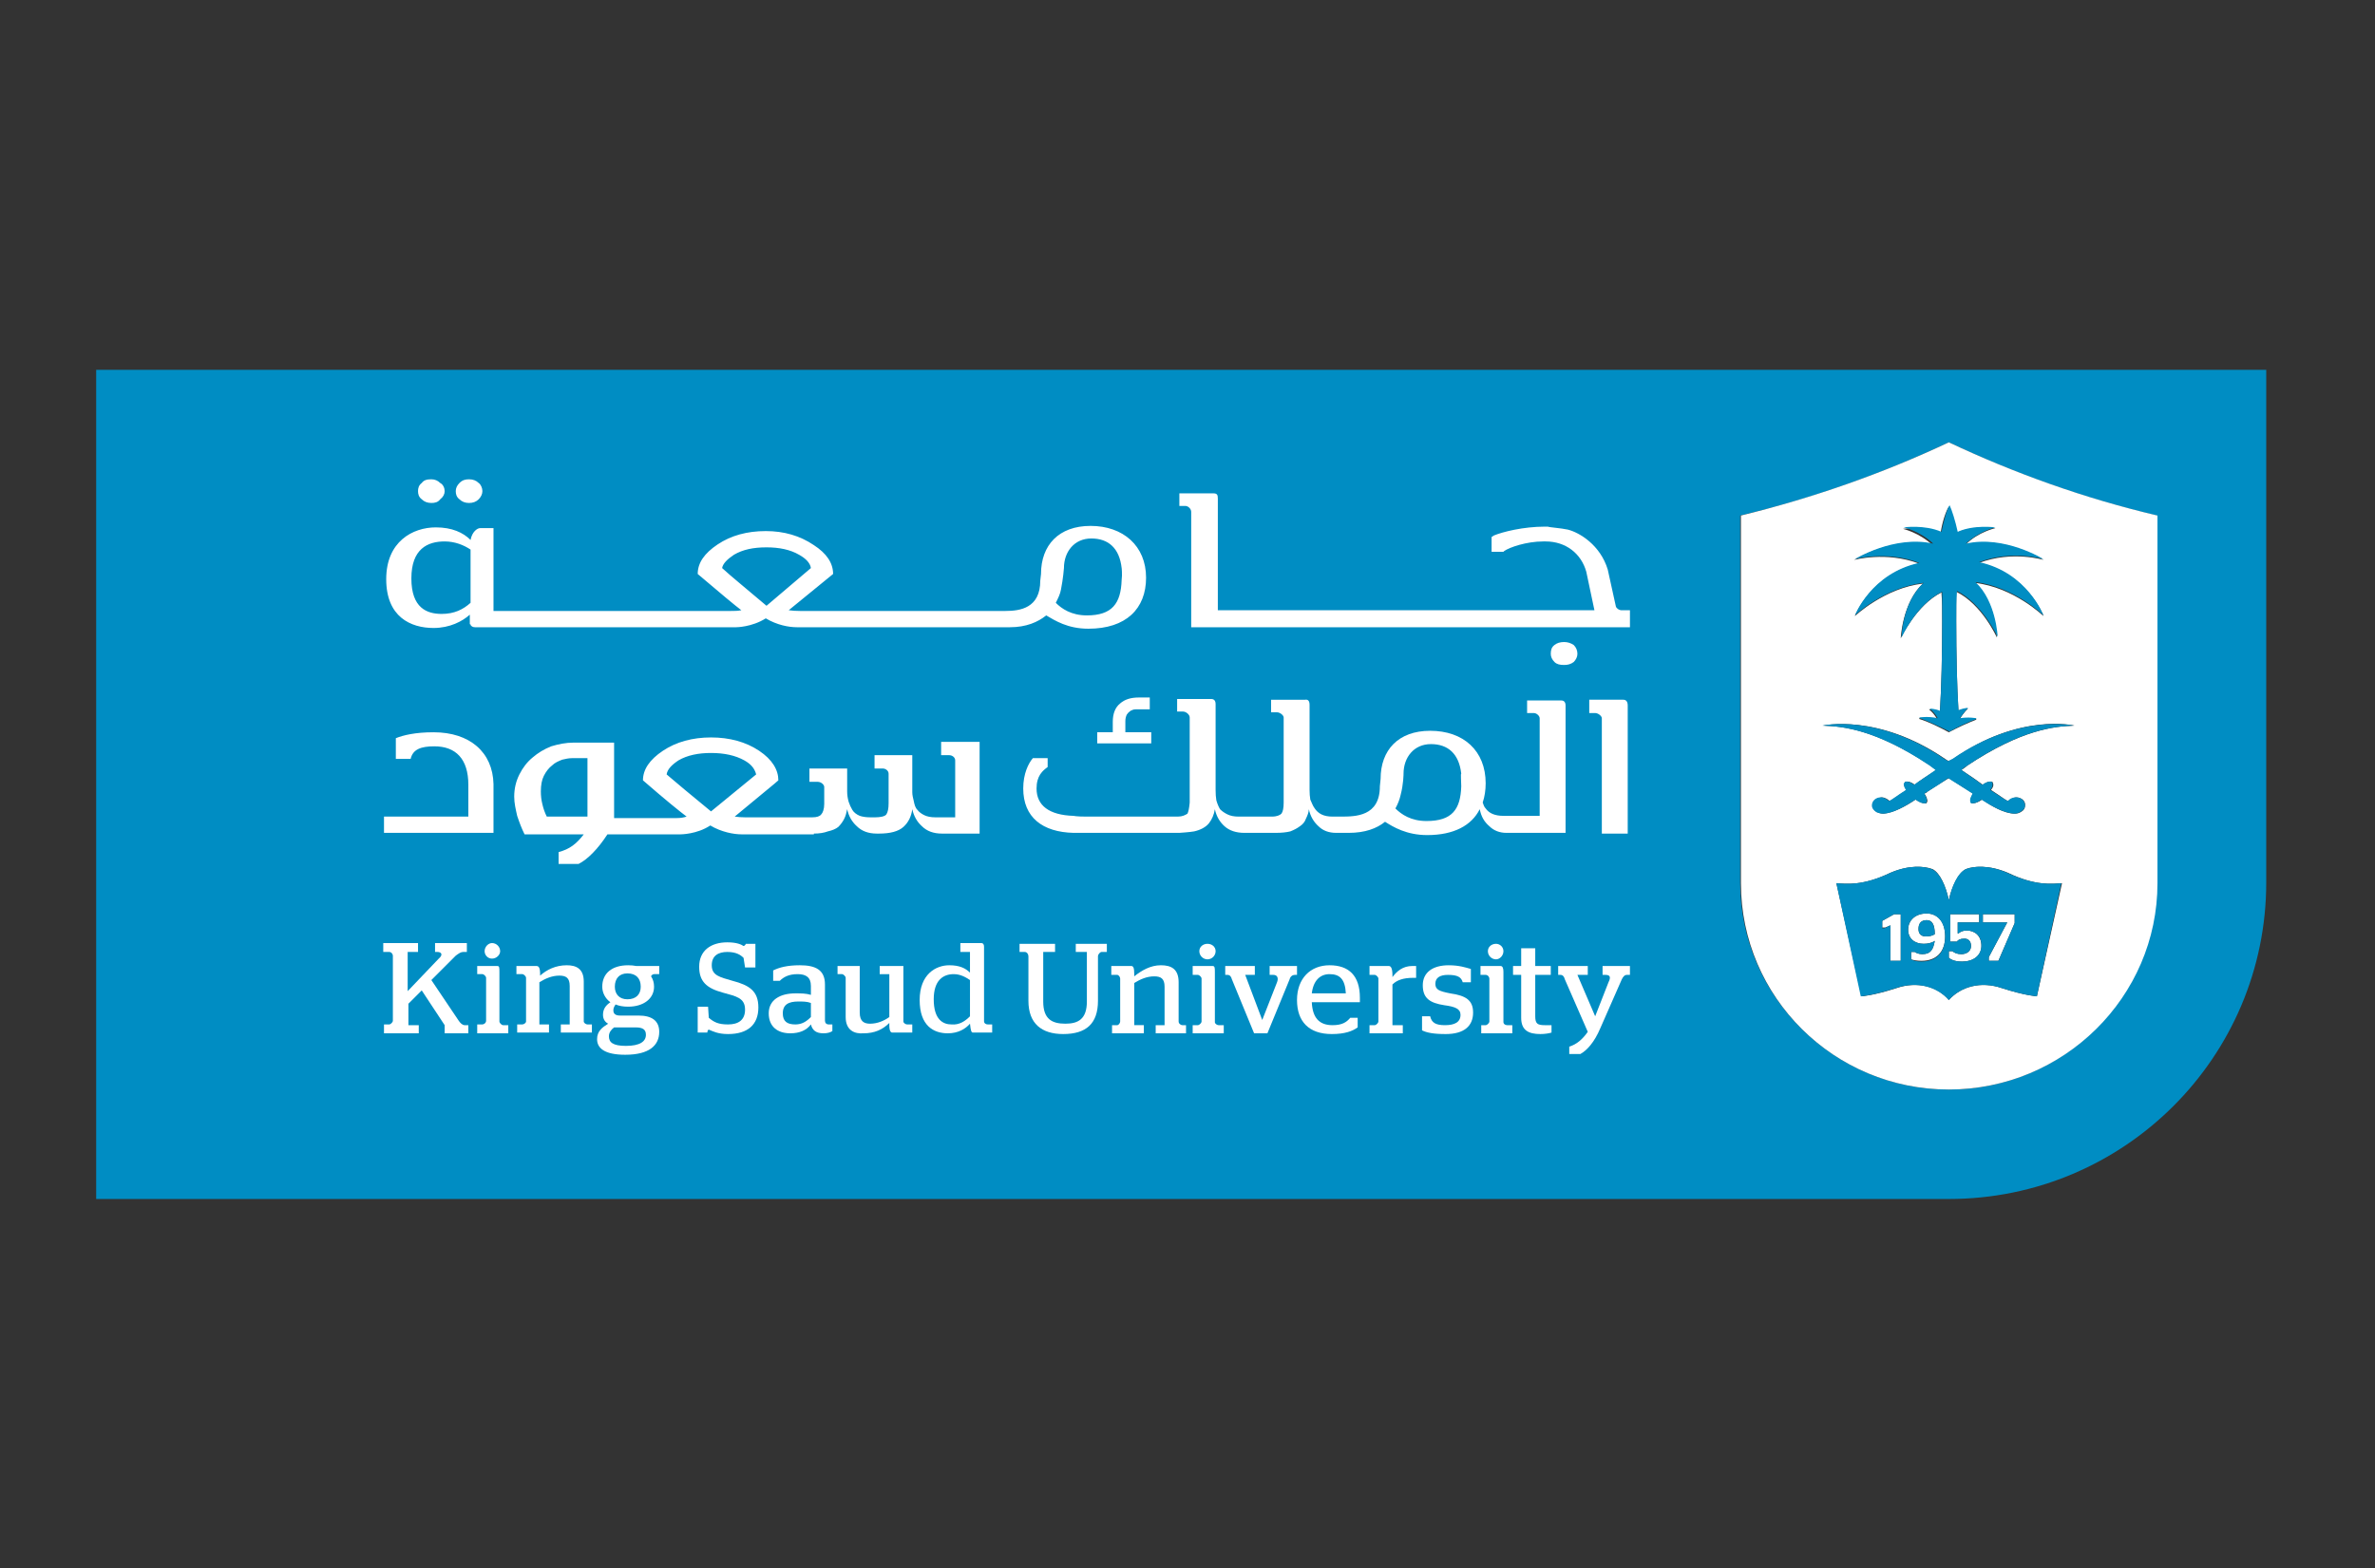 <svg version="1.2" xmlns="http://www.w3.org/2000/svg" viewBox="0 0 321 212" width="321" height="212">
	<rect x="0" y="0" width="321" height="212" fill="#333333" stroke="none"/>
	<title>partner7-svg</title>
	<style>
		.s0 { fill: #008dc3 } 
		.s1 { fill: #ffffff } 
	</style>
	<path id="Layer" fill-rule="evenodd" class="s0" d="m306.3 50v69.3c0 23.6-19.2 42.8-42.9 42.8-0.1 0-250.3 0-250.4 0v-112.1zm-14.8 69.3v-49.6c-9.8-2.3-19.3-5.7-28.1-9.9-8.9 4.2-18.4 7.6-28.2 9.9v49.6c0 15.4 12.7 28 28.2 28 15.5 0 28.1-12.6 28.1-28z"/>
	<path id="Layer" fill-rule="evenodd" class="s1" d="m263.4 59.8c8.9 4.2 18.4 7.6 28.2 9.9v49.7c0 15.4-12.7 27.9-28.2 27.9-15.5 0-28.1-12.5-28.1-27.9v-49.7c9.8-2.4 19.2-5.7 28.1-9.9zm0.6 42.8c-0.2 0.1-0.4 0.2-0.6 0.3-0.2-0.1-0.4-0.2-0.5-0.3-9.1-6.2-16.5-4.5-16.5-4.5 2.7 0.1 7.1 0.5 14.5 5.4q0.4 0.3 0.8 0.6c-1.2 0.8-2.2 1.4-2.9 2-0.5-0.4-1-0.5-1.3-0.4 0 0-0.1 0.2-0.1 0.3q-0.1 0.3 0.3 0.8c-1.4 0.9-2 1.4-2.3 1.5-0.2-0.2-0.6-0.5-1.1-0.5-0.7 0.1-1.2 0.5-1.2 1.1 0 0.4 0.3 0.7 0.6 0.9q0.4 0.2 0.9 0.2c1.3-0.1 3-1 4.3-1.9 0.5 0.3 0.9 0.5 1.2 0.5q0.2 0 0.3 0c0-0.1 0.1-0.2 0.1-0.3 0-0.2-0.1-0.6-0.4-1q0.2-0.1 0.4-0.2h-0.1q1.2-0.8 3-1.9c1.2 0.8 2.2 1.4 3 1.9q0.1 0.1 0.3 0.2c-0.3 0.4-0.4 0.8-0.4 1 0 0.1 0.1 0.2 0.2 0.3q0.1 0 0.2 0c0.3 0 0.8-0.2 1.2-0.5 1.3 0.9 3 1.9 4.4 1.9q0.5 0 0.8-0.2c0.4-0.2 0.6-0.5 0.6-0.9 0.1-0.6-0.5-1.1-1.2-1.1-0.4 0-0.8 0.3-1.1 0.5-0.3-0.1-0.9-0.6-2.3-1.5q0.4-0.5 0.3-0.8c0-0.1-0.1-0.2-0.1-0.3-0.3-0.1-0.8 0-1.3 0.4-0.8-0.6-1.7-1.2-2.9-2 0.3-0.2 0.6-0.4 0.8-0.6 7.4-4.9 11.8-5.3 14.5-5.4 0 0-7.4-1.8-16.4 4.5zm14.7 16.8c-1.3 0.1-3.6 0.4-7.3-1.4-2.6-1.1-4.7-0.9-5.7-0.5-1 0.5-1.9 2.3-2.3 4.2-0.4-1.9-1.2-3.7-2.2-4.2-1.1-0.4-3.1-0.6-5.7 0.5-3.7 1.8-6 1.5-7.3 1.4l3.4 15.3c0 0 1.6-0.1 4.7-1.1 2.9-1 5.6-0.2 7.1 1.6 1.6-1.8 4.3-2.6 7.2-1.6 3.1 1 4.7 1.1 4.7 1.1zm-14.2-47.4c-0.3-1.3-0.8-2.9-1.1-3.5-0.4 0.6-0.9 2.1-1.1 3.5-2.3-0.9-5.1-0.5-5.1-0.5 0 0 2.2 0.5 4 2.2-5.2-1.3-10.6 2-10.6 2 0 0 4.3-1.2 8.8 0.5-6.5 1.4-8.7 7.1-8.7 7.1 0 0 4-3.8 9.2-4.4-2.8 2.6-3 7.4-3 7.4 0 0 2.1-4.5 5.5-6.2 0.1 1.2 0.1 2.5 0.1 4 0 4.6-0.1 8.8-0.3 12.1-0.8-0.3-1.5-0.3-1.5-0.3 0 0 0.6 0.4 1.1 1.3-1.2-0.3-2.4-0.1-2.4-0.1q0 0 0 0.1c1.3 0.4 2.7 1.1 4 1.8q1.9-1 3.7-1.7 0-0.1 0-0.1c0 0-1-0.3-2.2 0 0.5-0.9 1.1-1.4 1.1-1.4 0 0-0.6 0-1.3 0.3-0.2-3.3-0.3-7.5-0.3-12.1 0-1.5 0-2.8 0-4 3.5 1.7 5.5 6.2 5.5 6.2 0 0-0.1-4.8-3-7.4 5.3 0.6 9.3 4.5 9.3 4.5 0 0-2.2-5.8-8.7-7.2 4.5-1.7 8.7-0.4 8.7-0.4 0 0-5.3-3.3-10.5-2.1 1.7-1.7 4-2.2 4-2.2 0 0-2.9-0.4-5.2 0.6z"/>
	<path id="Layer" class="s0" d="m250.7 75.6c0 0 4.3-1.2 8.7 0.5-6.5 1.4-8.7 7.1-8.7 7.1 0 0 4-3.8 9.3-4.4-2.9 2.6-3 7.4-3 7.4 0 0 2-4.5 5.5-6.2 0 1.2 0 2.5 0 4 0 4.6-0.1 8.8-0.3 12.1-0.7-0.3-1.4-0.3-1.4-0.3 0 0 0.6 0.4 1.1 1.3-1.3-0.3-2.5-0.1-2.5-0.1 0 0 0 0 0.1 0.1 1.3 0.5 2.6 1.1 4 1.8 1.2-0.7 2.4-1.2 3.6-1.7 0-0.1 0-0.1 0-0.1 0 0-1-0.2-2.2 0 0.6-0.9 1.1-1.4 1.1-1.4 0 0-0.5 0-1.3 0.3-0.2-3.3-0.3-7.5-0.3-12.1 0-1.5 0-2.8 0.1-4 3.4 1.7 5.5 6.2 5.5 6.2 0 0-0.2-4.8-3-7.4 5.2 0.6 9.2 4.5 9.2 4.5 0 0-2.2-5.8-8.7-7.2 4.4-1.7 8.7-0.4 8.7-0.4 0 0-5.3-3.3-10.5-2.1 1.8-1.7 4-2.2 4-2.2 0 0-2.9-0.4-5.1 0.6-0.3-1.4-0.8-3-1.1-3.6-0.4 0.6-0.8 2.2-1.1 3.6-2.3-1-5.1-0.6-5.1-0.6 0 0 2.2 0.5 4 2.2-5.3-1.2-10.6 2.1-10.6 2.1z"/>
	<path id="Layer" class="s0" d="m272.5 107.8c-0.5 0-0.9 0.2-1.1 0.5-0.3-0.1-1-0.6-2.4-1.5q0.4-0.5 0.3-0.8c0-0.1 0-0.3-0.1-0.3-0.3-0.1-0.7 0-1.3 0.4-0.7-0.6-1.7-1.2-2.8-2q0.3-0.3 0.8-0.6c7.3-4.9 11.8-5.3 14.4-5.4 0 0-7.4-1.7-16.4 4.5-0.2 0.1-0.4 0.2-0.6 0.3-0.2-0.1-0.3-0.2-0.5-0.3-9.1-6.2-16.5-4.5-16.5-4.5 2.7 0.1 7.2 0.5 14.5 5.4 0.3 0.2 0.5 0.4 0.8 0.6-1.1 0.8-2.1 1.4-2.9 2-0.5-0.4-1-0.5-1.2-0.4-0.1 0.1-0.2 0.2-0.2 0.3 0 0.2 0.1 0.5 0.3 0.8-1.4 0.9-2 1.4-2.3 1.5-0.2-0.2-0.6-0.5-1.1-0.5-0.7 0-1.2 0.5-1.2 1.1 0 0.4 0.3 0.7 0.6 0.9 0.3 0.1 0.5 0.2 0.9 0.2 1.3 0 3-1 4.4-1.9 0.4 0.3 0.8 0.5 1.1 0.5q0.2 0 0.3 0c0.1-0.1 0.1-0.2 0.1-0.3 0.1-0.2-0.1-0.6-0.3-1q0.1-0.1 0.3-0.2c0.8-0.5 1.8-1.1 2.9-1.9q1.8 1.1 3 1.9 0.2 0.1 0.3 0.2c-0.2 0.4-0.4 0.8-0.3 1 0 0.1 0 0.2 0.1 0.3q0.1 0 0.3 0c0.3 0 0.7-0.2 1.1-0.5 1.4 0.9 3 1.8 4.4 1.9q0.5 0 0.8-0.2c0.4-0.2 0.7-0.5 0.7-0.9 0-0.6-0.5-1.1-1.2-1.1z"/>
	<path id="Layer" fill-rule="evenodd" class="s1" d="m262.9 126.6c0 2.1-1.2 3.3-3.2 3.3-0.6 0-1.1-0.1-1.4-0.2v-1h0.5c0.1 0.1 0.5 0.3 1 0.3 1.2 0 1.5-0.7 1.7-1.8-0.4 0.3-1 0.4-1.5 0.4-1.2 0-2.1-0.7-2.1-1.9 0-1.3 1-2.2 2.5-2.2 1.4 0 2.5 1 2.5 3.1zm-1.4-0.3c0-1.4-0.4-1.9-1.1-1.9-0.8 0-1.1 0.5-1.1 1.2 0 0.7 0.4 1 1 1 0.5 0 0.9-0.1 1.2-0.3z"/>
	<path id="Layer" class="s1" d="m254.4 124.5v0.9h0.4l0.7-0.3v4.8h1.4v-6.3h-0.9z"/>
	<path id="Layer" class="s1" d="m265.8 125.8c-0.5 0-0.9 0.2-1.1 0.4h-0.1v-1.5h2.9v-1.1h-3.9v3.7h0.9c0.1-0.2 0.4-0.4 1-0.4 0.5 0 0.9 0.3 0.9 1 0 0.7-0.6 1.1-1.3 1.1-0.6 0-1-0.2-1.2-0.4h-0.5v0.9c0.4 0.3 0.9 0.5 1.8 0.5 1.5 0 2.6-0.8 2.6-2.1 0-1.4-0.9-2.1-2-2.1z"/>
	<path id="Layer" class="s1" d="m268 124.7h3.3l-2.5 4.7v0.5h1.3l2.2-5.1v-1.2h-4.3z"/>
	<path id="Layer" class="s0" d="m260.4 124.4c-0.8 0-1.1 0.5-1.1 1.2 0 0.7 0.4 1 1 1 0.5 0 0.9-0.1 1.2-0.3 0-1.3-0.4-1.9-1.1-1.9z"/>
	<path id="Layer" fill-rule="evenodd" class="s0" d="m278.6 119.4l-3.3 15.3c0 0-1.6-0.1-4.7-1.1-2.9-1-5.6-0.2-7.2 1.6-1.6-1.8-4.3-2.6-7.2-1.6-3.1 1-4.7 1.1-4.7 1.1l-3.3-15.3c1.3 0.1 3.5 0.4 7.3-1.4 2.5-1.1 4.6-0.9 5.6-0.5 1.1 0.5 1.9 2.3 2.3 4.2 0.4-1.9 1.2-3.7 2.3-4.2 1-0.4 3.1-0.6 5.6 0.5 3.8 1.8 6.1 1.5 7.3 1.4zm-10.8 8.4c0-1.3-0.9-2-2-2-0.5 0-0.9 0.2-1.1 0.4h-0.1v-1.5h2.9v-1.1h-3.9v3.7h0.9c0.1-0.2 0.4-0.4 1-0.4 0.5 0 0.9 0.3 0.9 1 0 0.7-0.6 1.1-1.3 1.1-0.6 0-1-0.2-1.2-0.4h-0.5v0.9c0.4 0.3 0.9 0.5 1.8 0.5 1.5 0 2.6-0.8 2.6-2.2zm-4.9-1.2c0-2-1.1-3.1-2.5-3.1-1.5 0-2.5 0.9-2.5 2.2 0 1.2 0.9 1.9 2.1 1.9 0.5 0 1.1-0.1 1.5-0.4-0.2 1.1-0.5 1.8-1.7 1.8-0.5 0-0.9-0.2-1-0.3h-0.5v1c0.3 0.2 0.8 0.3 1.4 0.3 2 0 3.2-1.2 3.2-3.4zm-6 3.3v-6.3h-0.9l-1.6 0.9v1h0.3l0.8-0.4v4.8zm15.4-5.1v-1.2h-4.3v1.1h3.3l-2.5 4.7v0.5h1.3l2.2-5.1z"/>
	<path id="Layer" class="s1" d="m219.4 94.6h-4.6v1.8h0.8c0.4 0 0.9 0.4 0.9 0.7v15.6h3.5v-17.3q0-0.8-0.6-0.8z"/>
	<path id="Layer" class="s1" d="m155.6 99h-3.5v-1.5q0-0.5 0.2-0.9 0.2-0.3 0.5-0.5c0.2-0.1 0.4-0.2 0.7-0.2q0.4 0 0.9 0h1v-1.6h-1.5q-1.6 0-2.5 0.8-1 0.8-1 2.5v1.4h-2.1v1.5h7.3z"/>
	<path id="Layer" fill-rule="evenodd" class="s1" d="m181.2 110.4c2 0 5.3 0 5.3-4.1l0.1-1c0-3.9 2.4-6.5 6.7-6.5 4.5 0 7.5 2.7 7.5 7.1q0 1.4-0.4 2.6c0.1 0.3 0.2 0.6 0.4 0.8q0.7 1 2.4 1h4.9v-13.2c0-0.3-0.4-0.7-0.8-0.7h-0.9v-1.7h4.6q0.6 0 0.6 0.7v17.2c-0.1 0-7.9 0-8 0-0.9 0-1.7-0.3-2.3-0.9-0.7-0.6-1.1-1.3-1.3-2.3-1.1 2.2-3.5 3.5-7.1 3.5-2.8 0-4.6-1.1-5.7-1.8-1.1 0.9-2.7 1.5-4.9 1.5h-1.7c-1 0-1.8-0.3-2.4-0.9q-1-0.9-1.3-2.3c0 0.4-0.2 0.9-0.4 1.3q-0.2 0.6-0.8 1c-0.4 0.3-0.8 0.5-1.3 0.7q-0.8 0.2-2 0.2h-4.2q-1.7 0-2.7-0.9-1-0.9-1.3-2.3c-0.1 0.7-0.4 1.4-0.8 1.9-0.4 0.5-1.1 0.9-2 1.1-0.5 0.1-2 0.2-2 0.2h-13.1c0 0-1.1 0-1.2 0-4.2-0.1-6.8-2.1-6.8-6 0-2 0.7-3.4 1.3-4.1h2v1.2c-0.7 0.5-1.5 1.2-1.5 2.9 0 2.3 1.7 3.6 5 3.7 0 0 0.4 0.1 1.7 0.1h12.4c0.6 0 1-0.2 1.3-0.4q0.2-0.4 0.3-1.5v-11.5c0-0.4-0.5-0.8-0.9-0.8h-0.8v-1.7h4.6q0.6 0 0.6 0.7v11.6q0 0.8 0.1 1.4 0.2 0.7 0.5 1.2c0.3 0.3 0.6 0.5 1 0.7q0.6 0.3 1.5 0.3h4.5c0.7 0 1.1-0.2 1.3-0.4q0.3-0.4 0.3-1.5v-11.5c0-0.3-0.5-0.7-0.9-0.7h-0.8v-1.7h4.6q0.6-0.1 0.6 0.7v11.5q0 0.7 0.1 1.3c0.2 0.4 0.3 0.8 0.6 1.2 0.2 0.3 0.5 0.6 0.9 0.8 0.4 0.2 0.9 0.3 1.5 0.3zm16.3-5.8c-0.3-2.7-1.8-4-4.1-4-2.3 0-3.7 1.8-3.7 4 0 0 0 1.4-0.4 2.9q-0.2 0.9-0.7 1.8c0.8 0.8 2.1 1.7 4.2 1.7 3.5 0 4.6-1.6 4.7-4.7 0-0.7-0.1-1.7 0-1.7z"/>
	<path id="Layer" class="s1" d="m58.6 99c-2.5 0-4.1 0.4-5.1 0.8v2.8h2c0.3-1.3 1.4-1.7 3.2-1.7 2.9 0 4.6 1.7 4.6 5.2v4.3h-11.4v2.2h14.8v-6.6c-0.1-4.3-3.2-7-8.1-7z"/>
	<path id="Layer" fill-rule="evenodd" class="s1" d="m110 112.8h-9.8c-1 0-2.7-0.3-4.2-1.2-1.8 1.2-4 1.2-4 1.2h-9.9c-1.3 2-2.7 3.4-3.9 4h-2.7v-1.6c1.5-0.4 2.4-1.1 3.4-2.4h-8c-0.4-0.8-0.7-1.6-1-2.5-0.2-0.9-0.4-1.7-0.4-2.6q0-1.6 0.7-3 0.7-1.4 1.8-2.3c0.7-0.6 1.5-1.1 2.5-1.5 1-0.3 2-0.5 3-0.5h5.5v10.2h8.5q0.7 0 1.3-0.2c-0.8-0.6-2.8-2.2-5.9-4.9q0-2.2 2.7-4c1.8-1.2 4-1.8 6.5-1.8 2.5 0 4.7 0.6 6.5 1.8 1.8 1.2 2.6 2.6 2.6 4-0.3 0.3-2.3 1.9-5.9 4.9q0.7 0.1 1.4 0.1h9.1q0.9 0 1.2-0.4c0.2-0.2 0.4-0.7 0.4-1.4v-2.3c0-0.3-0.4-0.7-0.9-0.7h-1.1v-1.8h5.1v3.1q0 0.7 0.2 1.4 0.2 0.6 0.5 1.1 0.3 0.5 1 0.8 0.6 0.2 1.4 0.2h0.7c0.6 0 1.3-0.1 1.5-0.4 0.2-0.3 0.3-0.8 0.3-1.5v-4c0-0.4-0.4-0.7-0.8-0.7h-1.1v-1.8h5.1v5c0 0.4 0.1 0.8 0.2 1.2 0.1 0.5 0.2 0.9 0.5 1.2q0.3 0.4 0.9 0.7 0.6 0.3 1.5 0.3h2.7v-7.7c0-0.4-0.4-0.7-0.8-0.7h-1.1v-1.8h5.2v12.4h-5.1q-1.7 0-2.7-1-1-0.9-1.3-2.3-0.2 1.5-1.2 2.4-1 0.9-3.3 0.9h-0.3q-1.7 0-2.7-1-1-0.9-1.3-2.3c-0.1 0.5-0.2 0.9-0.4 1.3q-0.3 0.6-0.8 1.1-0.5 0.4-1.4 0.6-0.8 0.3-1.9 0.3zm-36.1-2.4h5.5v-7.9h-2.1c-0.4 0-0.9 0.1-1.3 0.2-0.5 0.2-1 0.4-1.4 0.8-0.4 0.3-0.8 0.8-1.1 1.4q-0.4 0.8-0.4 2.1 0 0.9 0.2 1.7 0.2 0.9 0.6 1.7zm22.2-0.7l6.1-5c-0.2-0.8-0.7-1.4-1.6-1.9q-1.8-1-4.5-1c-1.7 0-3.2 0.3-4.4 1-0.9 0.6-1.5 1.2-1.6 1.9 1.3 1.1 3.3 2.8 6 5z"/>
	<path id="Layer" class="s1" d="m63.4 68q0.8 0 1.3-0.5c0.3-0.3 0.5-0.7 0.5-1.1 0-0.4-0.2-0.9-0.5-1.1q-0.5-0.5-1.3-0.5c-0.5 0-0.9 0.1-1.3 0.5q-0.5 0.5-0.5 1.1c0 0.4 0.1 0.8 0.5 1.1q0.5 0.5 1.3 0.5z"/>
	<path id="Layer" class="s1" d="m58.3 68c0.5 0 0.9-0.1 1.2-0.5 0.4-0.3 0.6-0.7 0.6-1.1 0-0.4-0.2-0.9-0.6-1.1q-0.5-0.5-1.2-0.5c-0.6 0-1 0.1-1.3 0.5-0.4 0.3-0.5 0.7-0.5 1.1 0 0.4 0.1 0.8 0.5 1.1q0.5 0.5 1.3 0.5z"/>
	<path id="Layer" class="s1" d="m211.4 86.8q-0.8 0-1.3 0.4c-0.4 0.3-0.5 0.7-0.5 1.2q0 0.6 0.5 1.1c0.3 0.3 0.7 0.4 1.3 0.4 0.5 0 0.9-0.1 1.3-0.4 0.3-0.3 0.5-0.7 0.5-1.1q0-0.7-0.5-1.2-0.6-0.4-1.3-0.4z"/>
	<path id="Layer" fill-rule="evenodd" class="s1" d="m63.5 84.4v-1.3c-1 0.9-2.7 1.8-4.9 1.8-3.1 0-6.4-1.5-6.4-6.6 0-5.1 3.6-7 6.7-7 2.2 0 3.7 0.7 4.7 1.7 0.2-1.1 0.9-1.6 1.3-1.6h1.8v11.2h32.1c0.5 0 0.9 0 1.4-0.1q-1.2-0.9-5.9-4.9c0-1.5 0.9-2.8 2.7-4q2.7-1.8 6.5-1.8 3.7 0 6.5 1.9c1.7 1.1 2.6 2.4 2.6 3.9q-0.5 0.4-6 4.9 0.7 0.1 1.5 0.1h27.8c2 0 4.7-0.4 4.7-4.1l0.1-0.9c0-3.9 2.4-6.5 6.7-6.5 4.4 0 7.5 2.7 7.5 7 0 4.2-2.7 6.9-7.8 6.9-2.8 0-4.5-1.1-5.7-1.8-1.1 0.9-2.7 1.6-4.9 1.6h-28.8c-1.1 0-2.7-0.3-4.2-1.2-1.9 1.2-4 1.2-4 1.2h-35.3q-0.4 0-0.6-0.3c0 0 0-0.1 0-0.1zm40.1-2.5l6-5.1c-0.1-0.7-0.7-1.3-1.6-1.8-1.2-0.7-2.7-1-4.4-1-1.8 0-3.2 0.3-4.4 1-0.9 0.6-1.5 1.2-1.6 1.8 1.3 1.2 3.3 2.8 6 5.1zm-40-0.4v-7.2c-0.9-0.6-2.1-1.1-3.5-1.1-2.3 0-4.5 1-4.5 5 0 4 2.1 4.8 4.1 4.8 1.7 0 2.9-0.6 3.9-1.5zm88-4.7c-0.3-2.7-1.8-4-4.1-4-2.3 0-3.7 1.8-3.7 4 0 0-0.1 1.4-0.4 2.9-0.1 0.6-0.4 1.2-0.7 1.8 0.8 0.8 2.1 1.7 4.2 1.7 3.4 0 4.6-1.6 4.7-4.8 0.1-0.7 0-1.7 0-1.6z"/>
	<path id="Layer" class="s1" d="m220.4 82.5h-1.3c-0.2 0-0.6-0.2-0.7-0.5l-1.1-5c-1-3.3-3.8-5-5.4-5.4-0.9-0.2-2.5-0.3-2.7-0.4-0.1 0-0.3 0-0.4 0-2.9 0-5.7 0.7-6.9 1.2l-0.3 0.2v2h1.6l0.1-0.1c0.7-0.5 3-1.3 5.3-1.3h0.3c2.7 0 4.8 1.6 5.5 4.1l1.1 5.2h-50.9v-15.1c0-0.5-0.1-0.7-0.6-0.7h-4.6v1.7h0.8c0.4 0 0.8 0.4 0.8 0.8v15.6h59.3v-2.3z"/>
	<path id="Layer" class="s1" d="m51.8 138.5h0.8c0.2 0 0.5-0.3 0.5-0.5v-8.8c0-0.2-0.2-0.5-0.5-0.5h-0.8v-1.2h4.7v1.2h-1.4v5.3l4.2-4.4c0.6-0.5 0.4-0.9-0.2-0.9h-0.3v-1.2h4.3v1.2h-0.5c-0.3 0-0.6 0.2-1 0.5l-3.3 3.3 3.7 5.5c0.2 0.3 0.5 0.6 0.8 0.6h0.5v1.1h-3.2v-1.1l-3.1-4.7-1.8 1.8v2.9h1.4v1.1h-4.7v-1.2z"/>
	<path id="Layer" class="s1" d="m65.5 128.6c0-0.6 0.5-1.1 1-1.1 0.6 0 1.1 0.5 1.1 1.1 0 0.5-0.5 1-1.1 1-0.6 0-1-0.5-1-1zm-1 9.9h0.7c0.2 0 0.5-0.2 0.5-0.5v-5.8c0-0.2-0.3-0.5-0.5-0.5h-0.7v-1.1h2.7c0.3 0 0.3 0.2 0.3 0.8v6.7c0 0.2 0.3 0.5 0.5 0.5h0.7v1.1h-4.2v-1.2z"/>
	<path id="Layer" class="s1" d="m69.9 138.5h0.7c0.2 0 0.5-0.2 0.5-0.4v-5.9c0-0.2-0.3-0.5-0.5-0.5h-0.8v-1.1h2.7c0.3 0 0.5 0.2 0.5 1.1v0.2c0.9-0.8 2.1-1.4 3.6-1.4 1.2 0 2.3 0.4 2.3 2.2v5.4c0 0.2 0.3 0.4 0.5 0.4h0.6v1.1h-4.2v-1.1h1.2v-5.2c0-1.1-0.5-1.4-1.4-1.4-1 0-1.9 0.4-2.7 0.9v5.7h1.3v1.1h-4.3v-1.1z"/>
	<path id="Layer" fill-rule="evenodd" class="s1" d="m80.7 140.5c0-1.1 0.7-1.6 1.5-2.1-0.4-0.2-0.7-0.6-0.7-1.2 0-0.8 0.4-1.3 1-1.7-0.7-0.5-1.1-1.3-1.1-2.1 0-1.8 1.3-2.9 3.5-2.9q0.6 0 1.1 0.1h3.1v1.1h-0.7c-0.2 0-0.4 0.2-0.4 0.3q0.4 0.6 0.4 1.4c0 1.6-1.4 2.7-3.5 2.7q-1 0-1.7-0.3c-0.2 0.3-0.3 0.5-0.3 0.8q0 0.7 0.9 0.7h2.5c1.8 0 2.8 0.7 2.8 2.2 0 1.8-1.3 3.1-4.6 3.1-2.8 0-3.8-0.9-3.8-2.1zm6.6-0.6c0-0.7-0.4-1-1.4-1h-2.9c-0.4 0.3-0.7 0.7-0.7 1.2 0 0.8 0.5 1.3 2.3 1.3 1.9 0 2.7-0.6 2.7-1.5zm-0.7-6.5c0-1.1-0.6-1.8-1.8-1.8-1.1 0-1.7 0.7-1.7 1.8 0 1 0.6 1.7 1.7 1.7 1.2 0 1.8-0.7 1.8-1.7z"/>
	<path id="Layer" class="s1" d="m95.8 139.2c-0.1 0-0.2 0.2-0.2 0.4h-1.3v-3.5h1.4l0.1 1.5c0.7 0.6 1.3 0.9 2.6 0.9 1.4 0 2.3-0.6 2.3-2 0-1.6-1.2-1.8-3-2.3-2.2-0.6-3.2-1.5-3.2-3.5 0-2.2 1.6-3.3 3.8-3.3 1.3 0 1.9 0.3 2.2 0.5 0.1 0 0.3-0.2 0.3-0.3h1.3v3.2h-1.4l-0.2-1.3c-0.4-0.4-1-0.8-2.2-0.8-1.2 0-2.1 0.5-2.1 1.8 0 1.4 1.1 1.6 2.8 2.1 2.3 0.6 3.5 1.4 3.5 3.6 0 2.3-1.4 3.6-4.1 3.6-1.4 0-2.1-0.4-2.6-0.6z"/>
	<path id="Layer" fill-rule="evenodd" class="s1" d="m103.9 137c0-1.8 1.5-2.7 3.6-2.7 0.8 0 1.4 0 2.1 0.2v-1.2c0-1.2-0.7-1.6-1.8-1.6-1.2 0-1.9 0.4-2.4 0.9h-0.9v-1.4c0.8-0.4 1.9-0.7 3.6-0.7 2.1 0 3.4 0.6 3.4 2.6v4.9c0 0.3 0.2 0.5 0.5 0.5h0.5v0.9c-0.3 0.2-0.7 0.3-1.2 0.3-1 0-1.5-0.4-1.7-1.2q-0.9 1.2-2.8 1.2c-1.7 0-2.9-0.9-2.9-2.7zm5.7 0.5v-1.9c-0.5-0.2-1.1-0.2-1.7-0.2-1.3 0-2.1 0.4-2.1 1.6 0 1.1 0.6 1.5 1.7 1.5 0.9 0 1.5-0.4 2.1-1z"/>
	<path id="Layer" class="s1" d="m114.3 137.5v-5.3c0-0.2-0.3-0.5-0.5-0.5h-0.6v-1.1h3v6.3c0 1.2 0.6 1.5 1.4 1.5 1 0 1.9-0.4 2.6-0.9v-5.8h-1.3v-1.1h3.2v7.5c0 0.2 0.3 0.4 0.5 0.4h0.7v1.1h-2.7c-0.2 0-0.4-0.2-0.4-1v-0.3c-0.9 0.9-2 1.4-3.5 1.4-1.2 0.1-2.4-0.4-2.4-2.2z"/>
	<path id="Layer" fill-rule="evenodd" class="s1" d="m124.3 135.2c0-3.5 2.2-4.7 4-4.7 1.4 0 2.2 0.4 2.8 1v-2.8h-1.3v-1.2h2.8c0.3 0 0.4 0.2 0.4 0.5v10.1c0 0.2 0.2 0.4 0.5 0.4h0.6v1.1h-2.6c-0.2 0-0.3-0.2-0.4-1.2-0.6 0.7-1.6 1.3-3 1.3-1.9 0-3.8-1-3.8-4.5zm6.8 2.2v-4.9c-0.6-0.4-1.3-0.8-2.2-0.8-1.4 0-2.7 0.8-2.7 3.4 0 2.8 1.3 3.4 2.4 3.4 1.1 0.1 1.9-0.5 2.5-1.1z"/>
	<path id="Layer" class="s1" d="m139 135.3v-6c0-0.3-0.2-0.6-0.5-0.6h-0.7v-1.1h4.8v1.1h-1.6v6.7c0 2.4 1.2 3 3 3 1.7 0 2.9-0.6 2.9-3v-6.7h-1.5v-1.1h4.2v1.1h-0.7c-0.2 0-0.5 0.3-0.5 0.6v6c0 3.1-1.6 4.5-4.7 4.5-2.9 0-4.7-1.4-4.7-4.5z"/>
	<path id="Layer" class="s1" d="m150.3 138.6h0.7c0.2 0 0.4-0.3 0.4-0.5v-5.8c0-0.2-0.2-0.5-0.4-0.5h-0.8v-1.2h2.7c0.3 0 0.4 0.3 0.4 1.1v0.3c1-0.8 2.2-1.5 3.6-1.5 1.4 0 2.4 0.5 2.4 2.3v5.3c0 0.3 0.3 0.5 0.5 0.5h0.5v1.1h-4.1v-1.1h1.2v-5.2c0-1.1-0.5-1.4-1.4-1.4-1 0-1.9 0.4-2.7 0.9v5.7h1.3v1.1h-4.3v-1.1z"/>
	<path id="Layer" class="s1" d="m162.1 128.6c0-0.6 0.5-1 1.1-1 0.6 0 1.1 0.4 1.1 1 0 0.6-0.5 1.1-1.1 1.1-0.6 0-1.1-0.5-1.1-1.1zm-0.9 10h0.7c0.2 0 0.5-0.3 0.5-0.5v-5.8c0-0.2-0.3-0.5-0.5-0.5h-0.7v-1.2h2.7c0.3 0 0.3 0.3 0.3 0.8v6.8c0 0.2 0.3 0.4 0.5 0.4h0.7v1.1h-4.2z"/>
	<path id="Layer" class="s1" d="m166.5 132.4c-0.1-0.4-0.3-0.6-0.6-0.6h-0.3v-1.2h4v1.2h-1.3l2.3 6.1 2-5.1c0.2-0.5 0.1-1-0.5-1h-0.5v-1.2h3.7v1.2h-0.3c-0.3 0-0.6 0.2-0.7 0.6l-3 7.3h-1.8z"/>
	<path id="Layer" fill-rule="evenodd" class="s1" d="m175.3 135.2c0-2.9 1.8-4.7 4.4-4.7 2.6 0 4.1 1.4 4.1 4.4 0 0.3 0 0.5 0 0.6h-6.5c0.1 2.1 1 3.1 2.8 3.1 1.3 0 1.9-0.4 2.4-1h1v1.3c-0.7 0.5-1.7 0.9-3.5 0.9-3.1 0-4.7-1.7-4.7-4.6zm6.6-0.9c-0.1-1.9-0.8-2.6-2.2-2.6-1.3 0-2.2 0.9-2.4 2.6z"/>
	<path id="Layer" class="s1" d="m185.1 138.6h0.7c0.2 0 0.5-0.3 0.5-0.5v-5.8c0-0.2-0.3-0.5-0.5-0.5h-0.7v-1.2h2.6c0.3 0 0.5 0.3 0.5 1.3v0.2c0.6-0.8 1.4-1.5 2.7-1.5 0.2 0 0.4 0 0.5 0v1.6h-0.4c-1.3 0-2.2 0.3-2.8 0.9v5.5h1.4v1.1h-4.5z"/>
	<path id="Layer" class="s1" d="m192.2 139.3v-1.9h1.1c0.2 0.9 0.8 1.2 2 1.2 1.3 0 2.1-0.4 2.1-1.4 0-0.8-0.7-1.1-2.2-1.3-1.9-0.3-2.9-0.9-2.9-2.7 0-1.7 1.3-2.7 3.5-2.7 1.4 0 2.3 0.3 3 0.5v1.8h-1.1c-0.2-0.7-0.7-1-2-1-1.1 0-1.7 0.4-1.7 1.2 0 0.8 0.5 1 2 1.3 2.1 0.3 3.1 0.9 3.1 2.6 0 1.8-1.2 2.9-3.7 2.9-1.7 0-2.6-0.2-3.2-0.5z"/>
	<path id="Layer" class="s1" d="m201.1 128.6c0-0.6 0.5-1 1.1-1 0.5 0 1 0.4 1 1 0 0.6-0.5 1.1-1 1.1-0.6 0-1.1-0.5-1.1-1.1zm-1 10h0.7c0.2 0 0.5-0.3 0.5-0.5v-5.8c0-0.2-0.2-0.5-0.5-0.5h-0.7v-1.2h2.7c0.3 0 0.4 0.3 0.4 0.8v6.8c0 0.2 0.2 0.4 0.5 0.4h0.7v1.1h-4.2v-1.1z"/>
	<path id="Layer" class="s1" d="m205.6 137.6v-5.8h-1.1v-1.2h1.1v-2.4h1.9v2.4h2.1v1.2h-2.1v5.6c0 1 0.3 1.2 1.3 1.2h0.9v1c-0.3 0.1-0.9 0.2-1.5 0.2-1.6 0-2.6-0.5-2.6-2.2z"/>
	<path id="Layer" class="s1" d="m212.1 141.5c1-0.3 1.8-1 2.5-2l-3.1-7.1c-0.1-0.4-0.3-0.6-0.6-0.6h-0.3v-1.2h4v1.2h-1.4l2.4 5.6 1.8-4.6c0.3-0.6 0.3-1-0.4-1h-0.4v-1.2h3.7v1.2h-0.4c-0.3 0-0.5 0.2-0.7 0.6l-2.9 6.6c-0.8 1.9-1.8 3-2.7 3.5h-1.5v-1z"/>
</svg>
